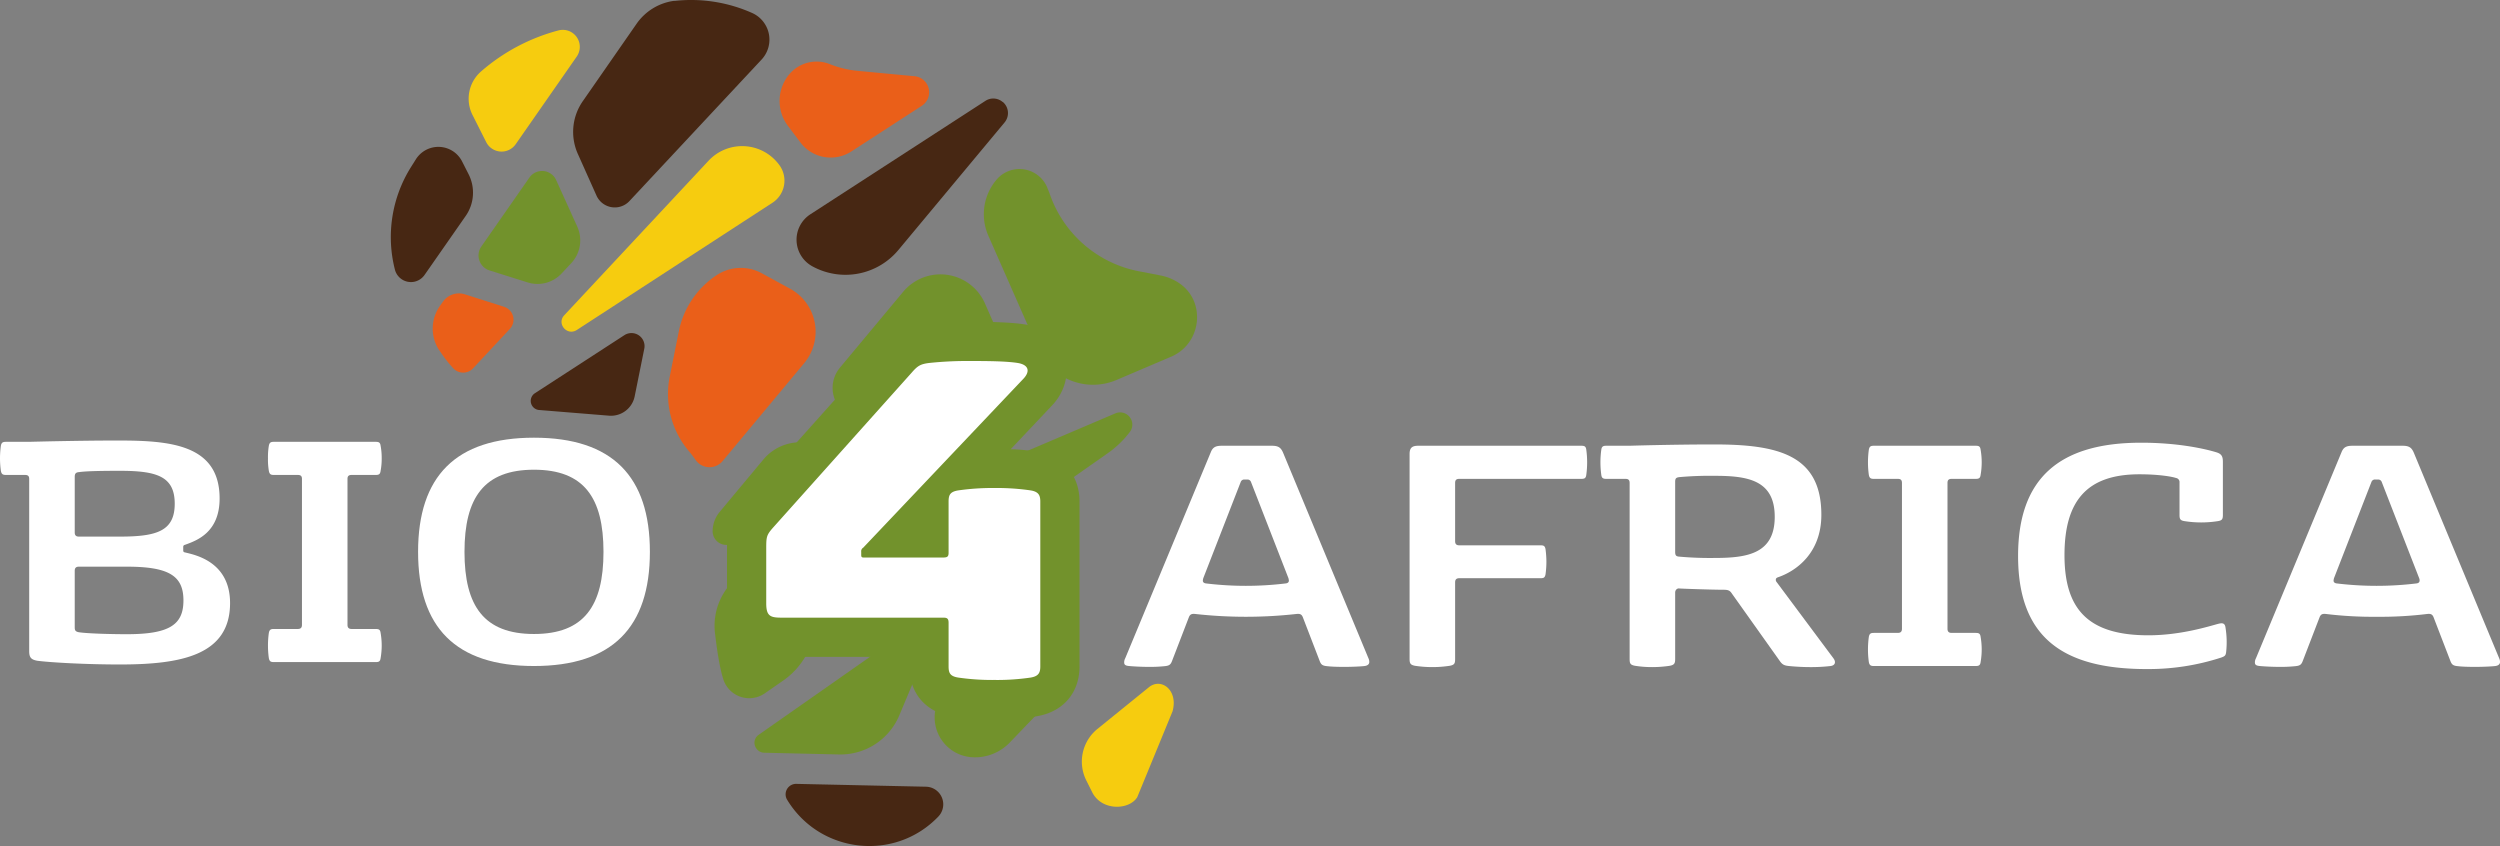 <svg id="All_work" data-name="All  work" xmlns="http://www.w3.org/2000/svg" viewBox="0 0 1147.5 388.3">
  <rect x="0" y="0" width="1147.5" height="388.3" fill="#808080" stroke="none"/>
  <defs>
    <style>
      .cls-1 {
        fill: #fff;
      }

      .cls-2 {
        fill: #ea5f19;
      }

      .cls-3 {
        fill: #72922c;
      }

      .cls-4 {
        fill: #f6cc0f;
      }

      .cls-5 {
        fill: #472713;
      }
    </style>
  </defs>
  <g>
    <path class="cls-1" d="M85.1,253.6c3.7,1,20.5,3.8,20.5,23.2,0,24-22.5,28.2-50.6,28.2-15.4,0-31.6-.9-37.8-1.7-2.9-.5-3.8-1.5-3.8-4.4V219.8c0-1.2-.5-1.8-1.9-1.8H2.8c-1.5,0-2.1-.3-2.4-1.9a42.2,42.2,0,0,1-.4-5.7,43.9,43.9,0,0,1,.4-5.8c.3-1.5.9-1.8,2.4-1.8H13.4s22.3-.6,40.6-.6c23.7,0,46.8,1.6,46.8,26.6,0,15.6-10.5,19.3-15.7,21.2-.6.2-1,.3-1,1.1v1.5C84.1,253.4,84.5,253.5,85.1,253.6ZM36.3,216.7c-1.5.1-2,.7-2,2.2v25.5c0,1.2.5,1.9,1.9,1.9H55c16.9,0,25.2-2.5,25.2-15.1S71.9,216.1,55,216.1C47.6,216.1,39.7,216.2,36.3,216.7Zm47.9,58.9c0-11.2-6.5-15.5-26-15.5h-22c-1.4,0-1.9.7-1.9,1.9v26c0,1.4.4,1.9,1.9,2.2,3.9.6,14.8.9,22,.9C77.7,291.1,84.2,286.8,84.2,275.6Z"/>
    <path class="cls-1" d="M161.4,288.7h11c1.5,0,2.1.3,2.3,1.8a33.9,33.9,0,0,1,0,11.6c-.2,1.5-.8,1.8-2.3,1.8H125.7c-1.4,0-2-.3-2.3-1.8a42.2,42.2,0,0,1,0-11.6c.3-1.5.9-1.8,2.3-1.8h11c1.4,0,1.9-.7,1.9-1.9v-67c0-1.2-.5-1.8-1.9-1.8h-11c-1.4,0-2-.3-2.3-1.9a30.4,30.4,0,0,1-.4-5.7,31.5,31.5,0,0,1,.4-5.8c.3-1.5.9-1.8,2.3-1.8h46.7c1.5,0,2.1.3,2.3,1.8a30.5,30.5,0,0,1,.5,5.8,29.4,29.4,0,0,1-.5,5.7c-.2,1.6-.8,1.9-2.3,1.9h-11c-1.4,0-1.9.6-1.9,1.8v67C159.5,288,160,288.7,161.4,288.7Z"/>
    <path class="cls-1" d="M245.1,200.9c36,0,53.2,17.8,53.2,52.4s-17.2,52.4-53.2,52.4-53.2-17.8-53.2-52.4S209.1,200.9,245.1,200.9Zm0,90.1c22.9,0,31.9-12.8,31.9-37.7s-9-37.7-31.9-37.7-31.9,12.8-31.9,37.7S222.2,291,245.1,291Z"/>
  </g>
  <g>
    <path class="cls-1" d="M609.4,305.8c-2.3-.2-3-.6-3.7-2.5l-7.7-20c-.6-1.5-1.5-1.6-2.8-1.5a210.4,210.4,0,0,1-46.7,0c-1.3-.1-2.2,0-2.8,1.5l-7.7,20c-.7,1.9-1.4,2.3-3.7,2.5a64.7,64.7,0,0,1-6.9.3c-3.4,0-7.1-.2-9.2-.4s-2.2-.9-2.2-1.8a4.1,4.1,0,0,1,.5-1.8l39.2-94.4c.9-2.3,2.1-3.1,5.1-3.1h23c2.9,0,4.1.8,5.1,3.1l39.2,94.4a3.9,3.9,0,0,1,.4,1.8c0,.9-.7,1.6-2.1,1.8s-5.9.4-9.2.4S611.1,306,609.4,305.8Zm-39.9-84.6-17.2,44.2a6.5,6.5,0,0,0-.2,1.1c0,.7.5,1.2,1.5,1.3a151.9,151.9,0,0,0,36.5,0c1-.1,1.5-.6,1.5-1.3a6.5,6.5,0,0,0-.2-1.1l-17.2-44.2a1.7,1.7,0,0,0-1.7-1.1h-1.3A1.7,1.7,0,0,0,569.5,221.2Z"/>
    <path class="cls-1" d="M651,204.6h74.8c1.5,0,2.1.3,2.3,1.8a42.3,42.3,0,0,1,0,11.6c-.2,1.5-.8,1.8-2.3,1.8h-56c-1.4,0-1.9.6-1.9,1.9v26.7c0,1.2.5,1.9,1.9,1.9H707c1.5,0,2.1.2,2.4,1.8a43.9,43.9,0,0,1,.4,5.8,42.2,42.2,0,0,1-.4,5.7c-.3,1.6-.9,1.8-2.4,1.8H669.8c-1.4,0-1.9.7-1.9,1.9v35.2c0,2-.3,2.7-2.5,3.1a53,53,0,0,1-15.9,0c-2.1-.4-2.5-1.1-2.5-3.1V208.4C647,205.4,648.3,204.6,651,204.6Z"/>
    <path class="cls-1" d="M746.1,219.8h-8.8c-1.4,0-2.1-.3-2.3-1.8a42.2,42.2,0,0,1,0-11.6c.2-1.5.9-1.8,2.3-1.8H748s19.3-.6,38.8-.6c29.4,0,49.2,4.8,49.2,32.3,0,17.7-11.7,25.9-20,28.7-.7.3-.9.6-.9,1.1a1.5,1.5,0,0,0,.4,1.1l26,34.9c1.1,1.4,1.2,3.2-1.2,3.6a78.1,78.1,0,0,1-9.6.5c-3.7,0-7.7-.3-9.6-.5s-2.9-.5-4.1-2.2l-22.1-31.1c-.9-1.4-1.8-1.7-3.8-1.7-5.1,0-19.6-.5-20.4-.6s-1.8.6-1.8,1.9v30.5c0,2-.4,2.7-2.5,3.1a54.6,54.6,0,0,1-8,.6,50.8,50.8,0,0,1-7.9-.6c-2.2-.4-2.5-1.1-2.5-3.1V221.7C748,220.4,747.5,219.8,746.1,219.8Zm41-1.4a159.5,159.5,0,0,0-16.3.6c-1.5.2-1.9.6-1.9,2.2v32.1c0,1.6.4,2.1,1.9,2.2a159.5,159.5,0,0,0,16.3.6c15.2,0,27.5-2.1,27.5-18.9S802.3,218.4,787.1,218.4Z"/>
    <path class="cls-1" d="M895.8,290.5h11c1.5,0,2.1.3,2.3,1.8a33.9,33.9,0,0,1,0,11.6c-.2,1.5-.8,1.8-2.3,1.8H860.1c-1.4,0-2-.3-2.3-1.8a42.2,42.2,0,0,1,0-11.6c.3-1.5.9-1.8,2.3-1.8h11c1.4,0,1.9-.7,1.9-1.9V221.7c0-1.3-.5-1.9-1.9-1.9h-11c-1.4,0-2-.3-2.3-1.8a42.2,42.2,0,0,1,0-11.6c.3-1.5.9-1.8,2.3-1.8h46.7c1.5,0,2.1.3,2.3,1.8a33.9,33.9,0,0,1,0,11.6c-.2,1.5-.8,1.8-2.3,1.8h-11c-1.4,0-1.9.6-1.9,1.9v66.9C893.9,289.8,894.4,290.5,895.8,290.5Z"/>
    <path class="cls-1" d="M1002.7,239.2c-1.9-.3-2.3-.9-2.3-2.8V221.5a1.9,1.9,0,0,0-1.6-2.1c-2.1-.7-8.2-1.7-16.8-1.7-24.3,0-34.4,12.4-34.4,37.1s10.7,36.8,38.5,36.8c15,0,28-4.2,32.2-5.3,1.7-.4,2.9-.4,3.2,1.7a42.1,42.1,0,0,1,.3,11.3c-.2,1.6-.6,1.9-2.2,2.5a107.9,107.9,0,0,1-34.3,5.3c-38.3,0-59-14.4-59-51.9,0-35.4,18.6-52,56.5-52,16.3,0,28.6,2.6,34.5,4.4,2.3.7,3,1.8,3,4.3v24.5c0,1.9-.4,2.5-2.3,2.8a49.1,49.1,0,0,1-15.3,0Z"/>
    <path class="cls-1" d="M1128.4,305.8c-2.3-.2-3-.6-3.7-2.5l-7.7-20c-.6-1.5-1.5-1.6-2.8-1.5a177.1,177.1,0,0,1-23.3,1.3,178.7,178.7,0,0,1-23.4-1.3c-1.3-.1-2.2,0-2.8,1.5l-7.7,20c-.7,1.9-1.4,2.3-3.7,2.5a64.7,64.7,0,0,1-6.9.3c-3.4,0-7.1-.2-9.2-.4s-2.2-.9-2.2-1.8a4.1,4.1,0,0,1,.5-1.8l39.2-94.4c.9-2.3,2.1-3.1,5.1-3.1h23c2.9,0,4.1.8,5.1,3.1l39.2,94.4a3.9,3.9,0,0,1,.4,1.8c0,.9-.7,1.6-2.1,1.8s-5.9.4-9.2.4S1130.1,306,1128.4,305.8Zm-39.9-84.6-17.2,44.2a6.5,6.5,0,0,0-.2,1.1c0,.7.5,1.2,1.5,1.3a151.9,151.9,0,0,0,36.5,0c1-.1,1.5-.6,1.5-1.3a2.6,2.6,0,0,0-.2-1.1l-17.2-44.2a1.7,1.7,0,0,0-1.7-1.1h-1.2A1.7,1.7,0,0,0,1088.5,221.2Z"/>
  </g>
  <g>
    <path class="cls-2" d="M329.1,126.2h0A40.4,40.4,0,0,0,311.6,152l-4.2,20.9a40.6,40.6,0,0,0,8.9,34.3c1,1.2,2,2.5,2.9,3.8a7.8,7.8,0,0,0,12.5.6l37.5-45a22.5,22.5,0,0,0-6.4-34l-13.2-7.2A20.1,20.1,0,0,0,329.1,126.2Z"/>
    <path class="cls-2" d="M203.3,138.5l-1.5,2.1a18,18,0,0,0-.3,20l.3.4a62.6,62.6,0,0,0,6.3,8.1,6.2,6.2,0,0,0,9,0L234,151a6.2,6.2,0,0,0-2.7-10.2l-17.9-5.7A9,9,0,0,0,203.3,138.5Z"/>
    <path class="cls-3" d="M491.4,251.5a26.2,26.2,0,0,1-.1-2.8,6.1,6.1,0,0,0-9.6-4.9l-10.4,7.3a65.5,65.5,0,0,0-23,28.5l-17.9,42.7a18.3,18.3,0,0,0,16.5,25.3h0a22.1,22.1,0,0,0,16.7-6.9L476,327.8a62.4,62.4,0,0,0,17.3-47.5Z"/>
    <path class="cls-2" d="M362.9,33.4h0a19,19,0,0,0-1.3,24.3l5.8,7.7a17.4,17.4,0,0,0,23.4,4.1l32.4-21A7.4,7.4,0,0,0,419.9,35l-26.4-2.5a45.4,45.4,0,0,1-12.7-3.1A16.4,16.4,0,0,0,362.9,33.4Z"/>
  </g>
  <path class="cls-3" d="M512.5,174.4l25.1-10.7c14-6,16.2-25.5,3.4-33.9a22.9,22.9,0,0,0-8-3.3l-10.3-2a54.1,54.1,0,0,1-40.8-35.3s-.3-.9-.9-2.3a13.8,13.8,0,0,0-23.7-4.3h0a24.5,24.5,0,0,0-3.6,25.7l22.8,51.8A27.5,27.5,0,0,0,512.5,174.4Z"/>
  <path class="cls-3" d="M384.9,205.1l-14.7-1.9a22,22,0,0,0-19.8,7.7L330.3,235a14,14,0,0,0-3.2,8.6h0a6.3,6.3,0,0,0,8.8,6l52-22.2C398.8,222.8,396.7,206.7,384.9,205.1Z"/>
  <path class="cls-3" d="M265,104.1l-9.7-21.4A7.1,7.1,0,0,0,243,81.5l-22.1,31.7a7.2,7.2,0,0,0,3.7,10.9l17.5,5.5a15.1,15.1,0,0,0,15.7-4.1l4.4-4.7A15.3,15.3,0,0,0,265,104.1Z"/>
  <path class="cls-3" d="M413,291.9l-64.8,45.4a4.4,4.4,0,0,0-1.2,6h0a4.5,4.5,0,0,0,3.7,2.2l34.5.8a29.3,29.3,0,0,0,27.6-18l11.5-27.4A7.5,7.5,0,0,0,413,291.9Z"/>
  <path class="cls-4" d="M538.2,326.5,522,365.9c-3.6,5.9-16.1,6.5-20.6-2.1l-2.7-5.4a19.3,19.3,0,0,1,5-23.8l23.7-19.2C533,310.9,540.9,316.8,538.2,326.5Z"/>
  <g>
    <path class="cls-3" d="M469.9,179.7l-17.8-40.4a22.3,22.3,0,0,0-37.6-5.3l-29,34.8a14.5,14.5,0,0,0,9.1,23.6l45.3,6a45.6,45.6,0,0,0,23.9-3.3h0A11.7,11.7,0,0,0,469.9,179.7Z"/>
    <path class="cls-4" d="M325.2,73.8,259,144.7c-3.6,3.8,1.2,9.6,5.7,6.8l89.8-58.4a12.1,12.1,0,0,0,3.1-17.5h0A21.1,21.1,0,0,0,325.2,73.8Z"/>
    <path class="cls-3" d="M360,254.5l-14.3,6.1a28.9,28.9,0,0,0-17.5,30.2c.9,7.6,2.1,15.6,3.8,21a12.5,12.5,0,0,0,19.1,6.4l8.5-5.9a34.6,34.6,0,0,0,14.7-26.5l1.2-20.4A11.1,11.1,0,0,0,360,254.5Z"/>
    <path class="cls-4" d="M236.7,66.2l28-40.2a7.8,7.8,0,0,0-8.5-12h0a88.4,88.4,0,0,0-35.4,18.8A16.6,16.6,0,0,0,217,53l6.2,12.3A7.9,7.9,0,0,0,236.7,66.2Z"/>
  </g>
  <g>
    <path class="cls-5" d="M412.4,114.7l48.7-58.5a6.7,6.7,0,0,0-.8-9.4h-.1a6.6,6.6,0,0,0-7.9-.5L371.9,98.4a13.9,13.9,0,0,0,.9,23.8h0A31.6,31.6,0,0,0,412.4,114.7Z"/>
    <path class="cls-5" d="M291.3,182l4.4-21.8a6,6,0,0,0-9.2-6.3l-41,26.6a4.2,4.2,0,0,0,2,7.7h.1l32,2.6A11.1,11.1,0,0,0,291.3,182Z"/>
    <path class="cls-5" d="M361.3,367.1h0c15,24.7,49.4,28.6,69.4,7.7h0a8.1,8.1,0,0,0-5.6-13.7l-59.5-1.3A4.8,4.8,0,0,0,361.3,367.1Z"/>
    <path class="cls-5" d="M215.1,80l-3-5.9a12.2,12.2,0,0,0-21.2-1l-2.2,3.5a60.4,60.4,0,0,0-7.4,47.3,7.6,7.6,0,0,0,13.5,2.4l18.9-27.1A18.7,18.7,0,0,0,215.1,80Z"/>
    <path class="cls-3" d="M511.8,189.8,406.7,234.6a27.7,27.7,0,0,0-16.8,23.9l-.2,3a15,15,0,0,0,23.6,13.2L508.5,208a45.6,45.6,0,0,0,10-9.6h0A5.6,5.6,0,0,0,511.8,189.8Z"/>
    <path class="cls-5" d="M292.2,10.9,267.6,46.3a24.7,24.7,0,0,0-2.3,24.5l8.5,19a9.2,9.2,0,0,0,15.1,2.5l60.7-65a13.4,13.4,0,0,0-4.5-21.4A68.8,68.8,0,0,0,309.8.4h-.5A25,25,0,0,0,292.2,10.9Z"/>
  </g>
  <g>
    <path class="cls-1" d="M456.4,321.1a115.5,115.5,0,0,1-18.1-1.2c-7.7-1.3-11.9-6.3-11.9-14V292.5H358.6q-15.9,0-15.9-15.6v-25c0-6.9.5-10.2,5.5-15.8L411.8,165c3.6-4.1,6.8-6.5,13.5-7.3s16.3-1,20.4-1c8.4,0,17,.1,22.7,1s9.9,3.9,11.5,8.6.2,9.7-3.8,13.9l-33.6,35.5a113.9,113.9,0,0,1,13.9-.7,105.8,105.8,0,0,1,18.3,1.3c7.6,1.3,11.8,6.2,11.8,13.9v75.7c0,7.7-4.2,12.6-11.9,14A114.3,114.3,0,0,1,456.4,321.1Zm-30-74.2V232.6l-13.6,14.3Z"/>
    <path class="cls-3" d="M445.7,165.7c8.1,0,16.4.1,21.4.9s6,3.8,2.5,7.4l-73.4,77.4a1.9,1.9,0,0,0-.9,1.9v1.4c0,1,.3,1.2,1.1,1.2H433c1.9,0,2.4-.5,2.4-2.2V230.2c0-3,.7-4.5,4.4-5.1a108.5,108.5,0,0,1,16.6-1.1,106.2,106.2,0,0,1,16.7,1.1c3.5.6,4.4,2.1,4.4,5.1v75.7c0,3-.9,4.5-4.4,5.1a106.2,106.2,0,0,1-16.7,1.1,108.5,108.5,0,0,1-16.6-1.1c-3.7-.6-4.4-2.1-4.4-5.1v-20c0-1.8-.5-2.4-2.4-2.4H358.6c-5.1,0-6.9-.8-6.9-6.6v-25c0-5.5.1-6.3,3.2-9.8L418.5,171c2.7-3.1,4-3.9,8-4.4a169.2,169.2,0,0,1,19.2-.9m0-18a209.3,209.3,0,0,0-21.6,1c-9.3,1.2-14.4,5-19.1,10.4l-63.5,71c-6.6,7.4-7.8,12.9-7.8,21.8v25c0,8.2,2.6,14.7,7.8,19.1s13.9,5.5,17.1,5.5h58.8v4.4c0,12.1,7.4,20.9,19.4,22.9a122.6,122.6,0,0,0,19.6,1.3c5.5,0,13.5-.2,19.8-1.4,11.9-2.1,19.3-10.8,19.3-22.8V230.2c0-12-7.4-20.7-19.3-22.8a81.4,81.4,0,0,0-12.3-1.2l18.7-19.8c6.4-6.6,8.5-15.2,5.8-23.1s-9.7-13.3-18.7-14.5c-6.3-.9-15.3-1.1-24-1.1Z"/>
  </g>
</svg>
